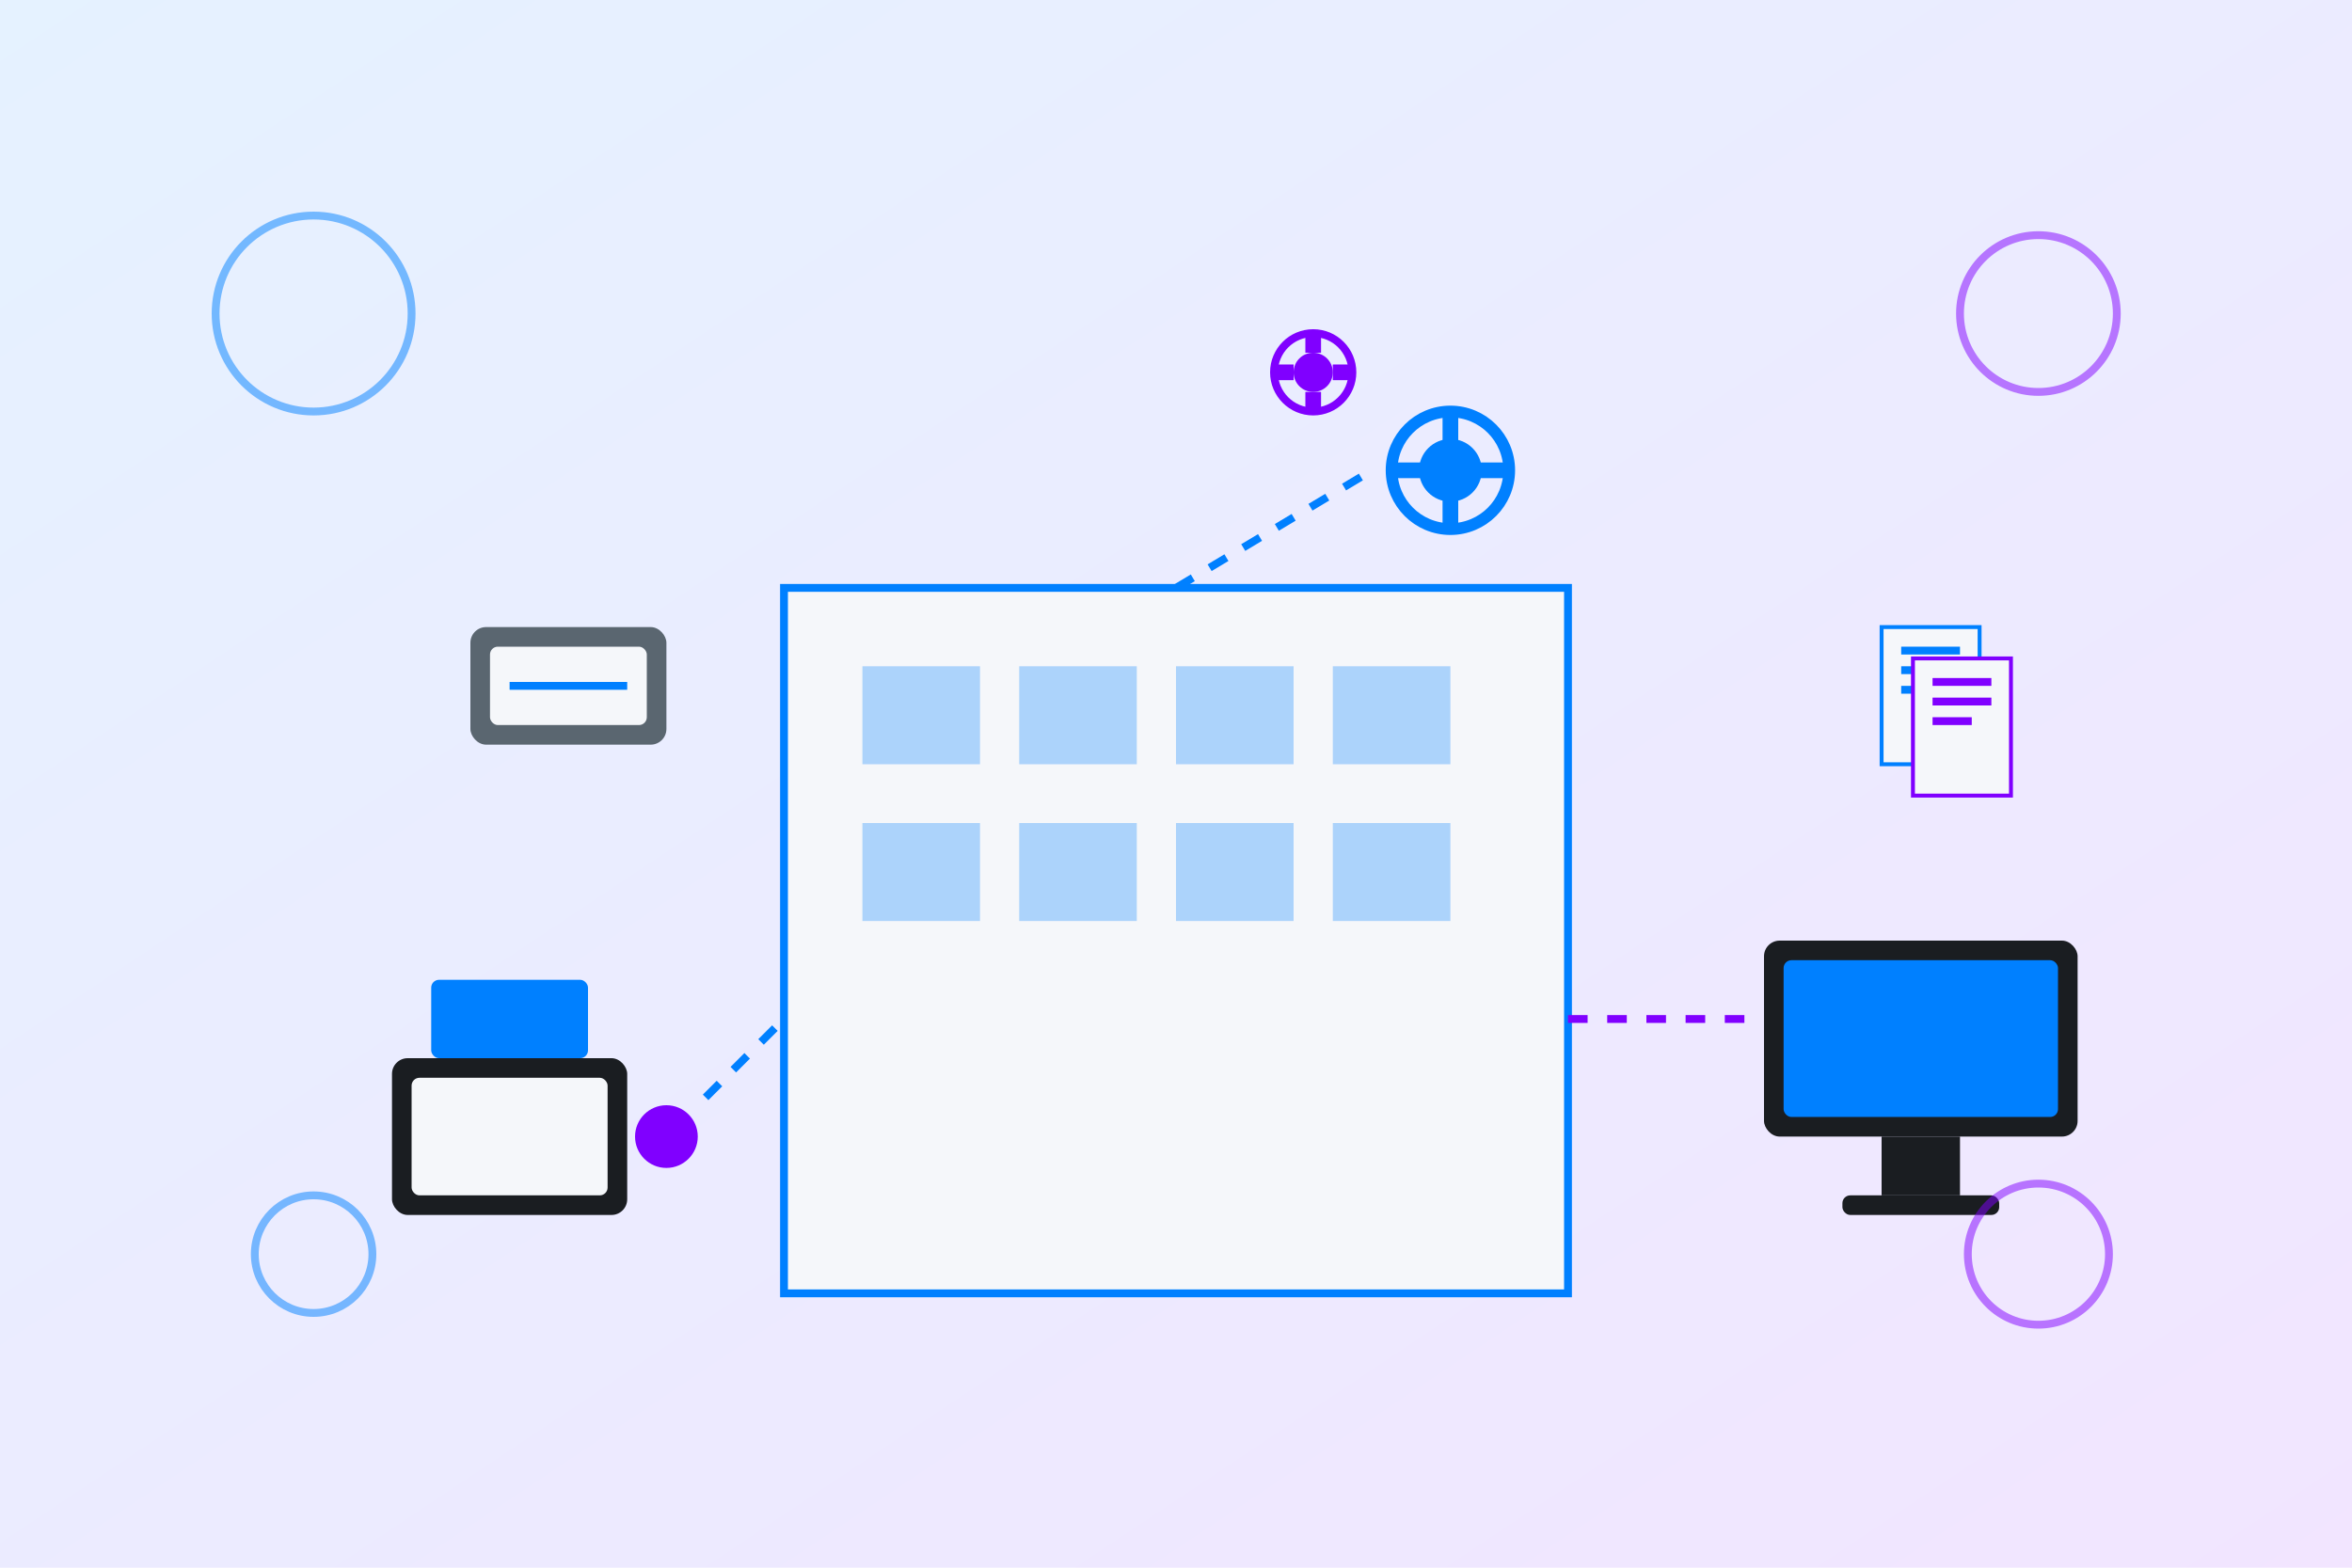 <svg width="600" height="400" viewBox="0 0 600 400" xmlns="http://www.w3.org/2000/svg">
  <defs>
    <linearGradient id="heroGradient" x1="0%" y1="0%" x2="100%" y2="100%">
      <stop offset="0%" style="stop-color:#0080FF"/>
      <stop offset="100%" style="stop-color:#8000FF"/>
    </linearGradient>
    <filter id="shadow" x="-20%" y="-20%" width="140%" height="140%">
      <feDropShadow dx="3" dy="3" stdDeviation="3" flood-opacity="0.2"/>
    </filter>
  </defs>
  
  <!-- Background -->
  <rect width="600" height="400" fill="url(#heroGradient)" opacity="0.1"/>
  
  <!-- Main Office Building -->
  <rect x="200" y="150" width="200" height="180" fill="#F5F7FA" stroke="#0080FF" stroke-width="2" filter="url(#shadow)"/>
  
  <!-- Windows -->
  <rect x="220" y="170" width="30" height="25" fill="#0080FF" opacity="0.3"/>
  <rect x="260" y="170" width="30" height="25" fill="#0080FF" opacity="0.3"/>
  <rect x="300" y="170" width="30" height="25" fill="#0080FF" opacity="0.3"/>
  <rect x="340" y="170" width="30" height="25" fill="#0080FF" opacity="0.3"/>
  
  <rect x="220" y="210" width="30" height="25" fill="#0080FF" opacity="0.3"/>
  <rect x="260" y="210" width="30" height="25" fill="#0080FF" opacity="0.3"/>
  <rect x="300" y="210" width="30" height="25" fill="#0080FF" opacity="0.3"/>
  <rect x="340" y="210" width="30" height="25" fill="#0080FF" opacity="0.3"/>
  
  <!-- Office Equipment Icons -->
  <!-- Printer -->
  <g transform="translate(100, 250)">
    <rect x="0" y="20" width="60" height="40" fill="#1A1D21" rx="4"/>
    <rect x="5" y="25" width="50" height="30" fill="#F5F7FA" rx="2"/>
    <rect x="10" y="0" width="40" height="20" fill="#0080FF" rx="2"/>
    <circle cx="70" cy="40" r="8" fill="#8000FF"/>
  </g>
  
  <!-- Computer Monitor -->
  <g transform="translate(450, 240)">
    <rect x="0" y="0" width="80" height="50" fill="#1A1D21" rx="4"/>
    <rect x="5" y="5" width="70" height="40" fill="#0080FF" rx="2"/>
    <rect x="30" y="50" width="20" height="15" fill="#1A1D21"/>
    <rect x="20" y="65" width="40" height="5" fill="#1A1D21" rx="2"/>
  </g>
  
  <!-- Scanner -->
  <g transform="translate(120, 160)">
    <rect x="0" y="0" width="50" height="30" fill="#5A6670" rx="4"/>
    <rect x="5" y="5" width="40" height="20" fill="#F5F7FA" rx="2"/>
    <line x1="10" y1="15" x2="40" y2="15" stroke="#0080FF" stroke-width="2"/>
  </g>
  
  <!-- Document Icons -->
  <g transform="translate(480, 160)">
    <rect x="0" y="0" width="25" height="35" fill="#F5F7FA" stroke="#0080FF" stroke-width="1"/>
    <rect x="5" y="5" width="15" height="2" fill="#0080FF"/>
    <rect x="5" y="10" width="15" height="2" fill="#0080FF"/>
    <rect x="5" y="15" width="10" height="2" fill="#0080FF"/>
    
    <rect x="8" y="8" width="25" height="35" fill="#F5F7FA" stroke="#8000FF" stroke-width="1"/>
    <rect x="13" y="13" width="15" height="2" fill="#8000FF"/>
    <rect x="13" y="18" width="15" height="2" fill="#8000FF"/>
    <rect x="13" y="23" width="10" height="2" fill="#8000FF"/>
  </g>
  
  <!-- Automation Symbols -->
  <!-- Gear Icons -->
  <g transform="translate(350, 100)">
    <circle cx="20" cy="20" r="15" fill="none" stroke="#0080FF" stroke-width="3"/>
    <circle cx="20" cy="20" r="8" fill="#0080FF"/>
    <rect x="18" y="5" width="4" height="8" fill="#0080FF"/>
    <rect x="18" y="27" width="4" height="8" fill="#0080FF"/>
    <rect x="5" y="18" width="8" height="4" fill="#0080FF"/>
    <rect x="27" y="18" width="8" height="4" fill="#0080FF"/>
  </g>
  
  <g transform="translate(320, 80)">
    <circle cx="15" cy="15" r="10" fill="none" stroke="#8000FF" stroke-width="2"/>
    <circle cx="15" cy="15" r="5" fill="#8000FF"/>
    <rect x="13" y="5" width="4" height="5" fill="#8000FF"/>
    <rect x="13" y="20" width="4" height="5" fill="#8000FF"/>
    <rect x="5" y="13" width="5" height="4" fill="#8000FF"/>
    <rect x="20" y="13" width="5" height="4" fill="#8000FF"/>
  </g>
  
  <!-- Connecting Lines (representing automation) -->
  <line x1="180" y1="280" x2="200" y2="260" stroke="#0080FF" stroke-width="2" stroke-dasharray="5,5"/>
  <line x1="400" y1="260" x2="450" y2="260" stroke="#8000FF" stroke-width="2" stroke-dasharray="5,5"/>
  <line x1="300" y1="150" x2="350" y2="120" stroke="#0080FF" stroke-width="2" stroke-dasharray="5,5"/>
  
  <!-- Abstract Tech Elements -->
  <circle cx="80" cy="80" r="25" fill="none" stroke="#0080FF" stroke-width="2" opacity="0.5"/>
  <circle cx="520" cy="80" r="20" fill="none" stroke="#8000FF" stroke-width="2" opacity="0.5"/>
  <circle cx="80" cy="320" r="15" fill="none" stroke="#0080FF" stroke-width="2" opacity="0.5"/>
  <circle cx="520" cy="320" r="18" fill="none" stroke="#8000FF" stroke-width="2" opacity="0.5"/>
</svg>
